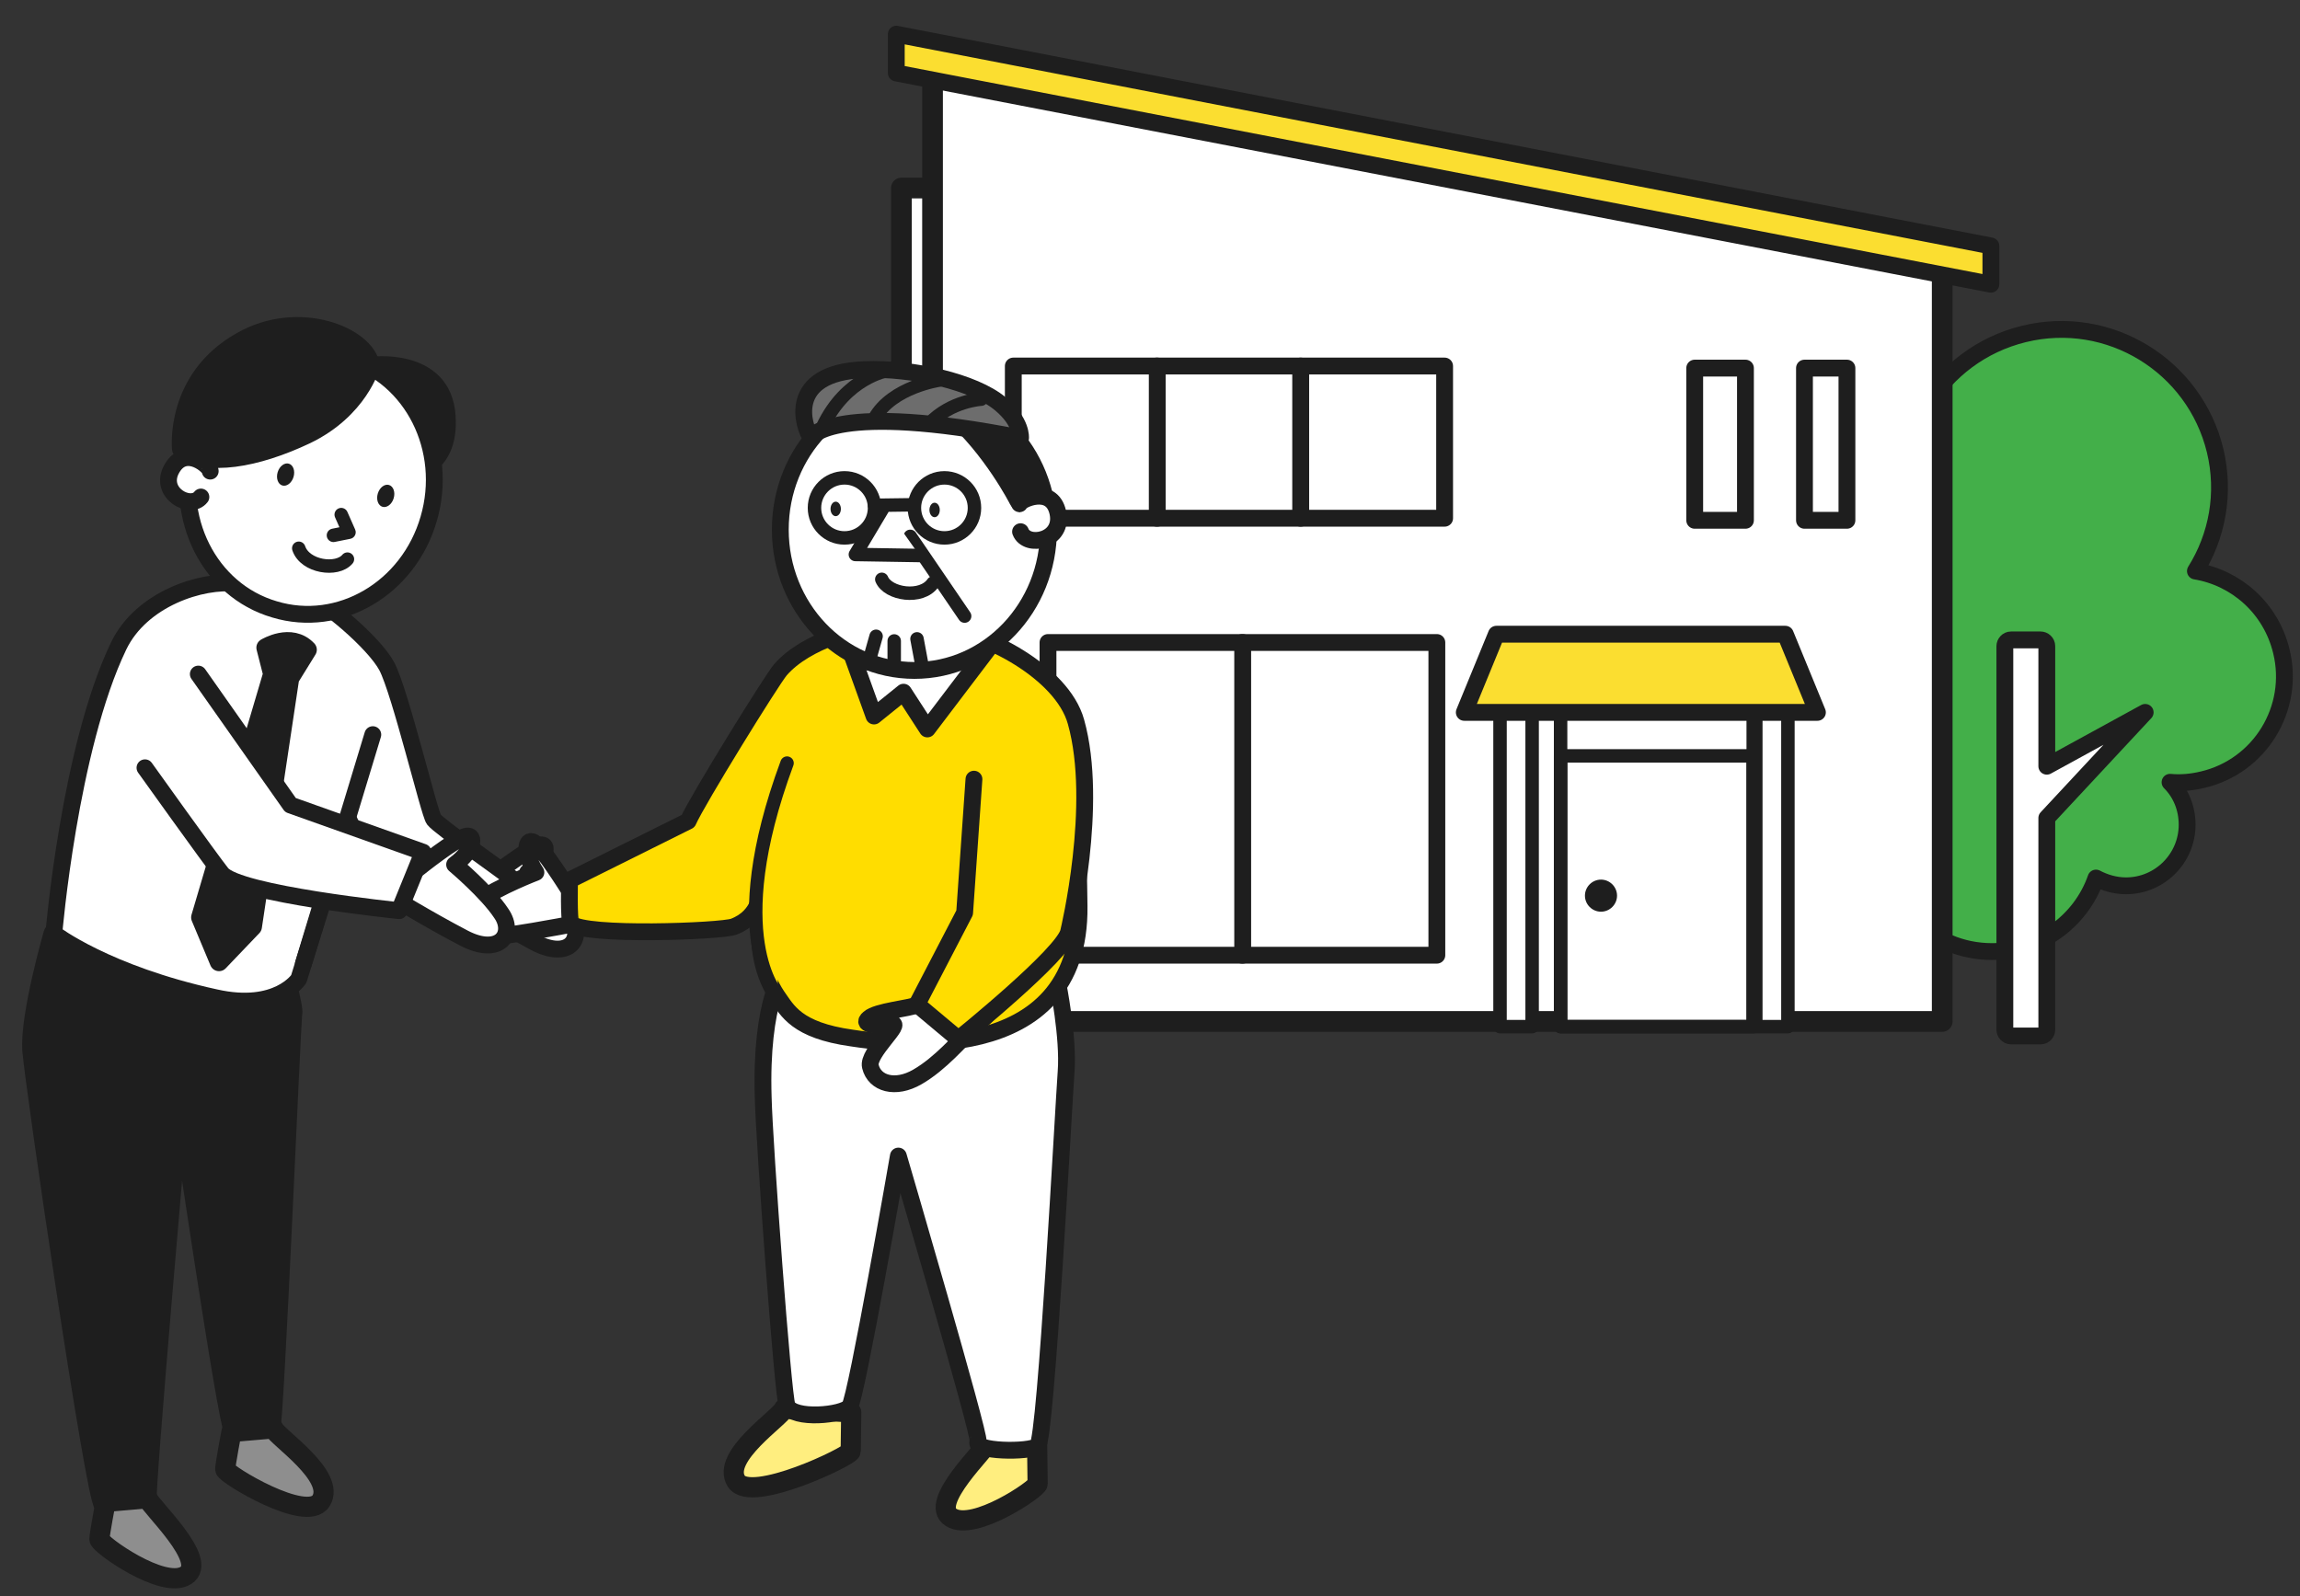 <?xml version="1.0" encoding="utf-8"?>
<!-- Generator: Adobe Illustrator 19.2.1, SVG Export Plug-In . SVG Version: 6.00 Build 0)  -->
<svg version="1.1" id="Layer_1" xmlns="http://www.w3.org/2000/svg" xmlns:xlink="http://www.w3.org/1999/xlink" x="0px" y="0px"
	 viewBox="0 0 444.2 308.3" style="enable-background:new 0 0 444.2 308.3;" xml:space="preserve">
<rect x="0" y="0" width="444.2" height="308.3" fill="#333333" stroke="none"/>
<style type="text/css">
	.st0{fill:none;}
	.st1{fill:#43AF49;stroke:#1E1E1E;stroke-width:3.25;stroke-linecap:round;stroke-linejoin:round;stroke-miterlimit:10;}
	.st2{fill:#FFFFFF;stroke:#1E1E1E;stroke-width:3.25;stroke-linecap:round;stroke-linejoin:round;stroke-miterlimit:10;}
	.st3{fill:#FFFFFF;stroke:#1E1E1E;stroke-width:4;stroke-linecap:round;stroke-linejoin:round;stroke-miterlimit:10;}
	.st4{fill:#FBDE30;stroke:#1E1E1E;stroke-width:3.25;stroke-linecap:round;stroke-linejoin:round;stroke-miterlimit:10;}
	.st5{fill:#FFFFFF;stroke:#1E1E1E;stroke-width:2.6;stroke-linecap:round;stroke-linejoin:round;stroke-miterlimit:10;}
	.st6{fill:none;stroke:#1E1E1E;stroke-width:2.6;stroke-linecap:round;stroke-linejoin:round;stroke-miterlimit:10;}
	.st7{fill:#1E1E1E;}
	.st8{fill:#1E1E1E;stroke:#1E1E1E;stroke-width:3.575;stroke-linecap:round;stroke-linejoin:round;stroke-miterlimit:10;}
	.st9{fill:#8E8E8E;stroke:#1E1E1E;stroke-width:3.9;stroke-linecap:round;stroke-linejoin:round;stroke-miterlimit:10;}
	.st10{fill:none;stroke:#1E1E1E;stroke-width:3.25;stroke-linecap:round;stroke-linejoin:round;stroke-miterlimit:10;}
	.st11{fill:#FFFFFF;stroke:#1E1E1E;stroke-width:3.25;stroke-miterlimit:10;}
	.st12{fill:#FFEE7F;stroke:#1E1E1E;stroke-width:3.9;stroke-linecap:round;stroke-linejoin:round;stroke-miterlimit:10;}
	.st13{fill:#FFDD00;stroke:#1E1E1E;stroke-width:3.25;stroke-linecap:round;stroke-linejoin:round;stroke-miterlimit:10;}
	.st14{fill:#FFDD00;stroke:#1E1E1E;stroke-width:2.6;stroke-linecap:round;stroke-linejoin:round;stroke-miterlimit:10;}
	.st15{fill:#1E1E1E;stroke:#1E1E1E;stroke-width:3.9;stroke-linecap:round;stroke-linejoin:round;stroke-miterlimit:10;}
	.st16{fill:#6D6D6D;stroke:#1E1E1E;stroke-width:3.25;stroke-linecap:round;stroke-linejoin:round;stroke-miterlimit:10;}
	.st17{fill:#6D6D6D;stroke:#1E1E1E;stroke-width:2.6;stroke-linecap:round;stroke-linejoin:round;stroke-miterlimit:10;}
</style>
<g>
	<rect class="st0" width="444.2" height="308.3"/>
	<g>
		<g>
			<g>
				<g>
					<path class="st1" d="M371,109.9c0.3-0.1,0.5-0.1,0.8-0.1c-1.5-2.5-2.7-5.3-3.4-8.4c-4-16.4,6.1-32.9,22.5-36.9
						c16.4-4,32.9,6.1,36.9,22.5c2,8.3,0.4,16.6-3.8,23.3c7.9,1.3,14.6,7.2,16.6,15.5c2.7,11-4.1,22.2-15.2,24.8
						c-2.1,0.5-4.2,0.7-6.3,0.5c2.1,2.1,3.3,5,3.3,8.2c0,6.5-5.3,11.8-11.8,11.8c-2.1,0-4.1-0.6-5.8-1.5
						c-2.9,8.3-10.8,14.2-20.1,14.2c-11.8,0-21.3-9.5-21.3-21.3c0-4.4,1.3-8.4,3.6-11.8c-5.9-2.7-10.5-7.9-12.1-14.6
						C352.2,124.4,359.4,112.7,371,109.9z"/>
					<path class="st2" d="M388.4,200.1h5.7c0.7,0,1.2-0.6,1.2-1.2V158l19-20.4l-19,10.4v-23.2c0-0.7-0.6-1.2-1.2-1.2h-5.7
						c-0.7,0-1.2,0.6-1.2,1.2v74.1C387.2,199.5,387.7,200.1,388.4,200.1z"/>
				</g>
				<g>
					
						<rect x="174.1" y="36.3" transform="matrix(-1 -1.224647e-16 1.224647e-16 -1 366.188 126.618)" class="st3" width="18" height="54"/>
					<polygon class="st3" points="375.1,51.2 180.1,14.1 180.1,197.3 375.1,197.3 					"/>
					<polygon class="st4" points="384.5,54.9 173.1,14.1 173.1,6.6 384.5,47.5 					"/>
					<rect x="327.3" y="71.1" class="st2" width="9.8" height="29.4"/>
					<rect x="348.5" y="71.1" class="st2" width="8.2" height="29.4"/>
					<g>
						<rect x="251.2" y="70.7" class="st2" width="27.8" height="29.4"/>
						<rect x="223.4" y="70.7" class="st2" width="27.8" height="29.4"/>
						<rect x="195.7" y="70.7" class="st2" width="27.8" height="29.4"/>
					</g>
					<rect x="239.9" y="124.1" class="st2" width="37.6" height="60.4"/>
					<rect x="301.4" y="133.6" class="st5" width="37.2" height="64.7"/>
					<rect x="289.7" y="133.6" class="st5" width="6.2" height="64.7"/>
					<rect x="339.1" y="133.6" class="st5" width="6.2" height="64.7"/>
					<rect x="301.4" y="146" class="st6" width="37.2" height="52.3"/>
					<polygon class="st4" points="344.8,122.5 289,122.5 282.8,137.6 351,137.6 					"/>
					<rect x="202.4" y="124.1" class="st2" width="37.6" height="60.4"/>
					<g>
						<circle class="st7" cx="309.2" cy="173" r="2.4"/>
						<path class="st7" d="M309.2,171.2c1,0,1.8,0.8,1.8,1.8s-0.8,1.8-1.8,1.8c-1,0-1.8-0.8-1.8-1.8S308.2,171.2,309.2,171.2
							 M309.2,169.9c-1.7,0-3.1,1.4-3.1,3.1c0,1.7,1.4,3.1,3.1,3.1c1.7,0,3.1-1.4,3.1-3.1C312.3,171.3,310.9,169.9,309.2,169.9
							L309.2,169.9z"/>
					</g>
				</g>
			</g>
			<g>
				<g>
					<path class="st2" d="M92.1,168.5l3.1,0.6c0,0,7.3-5.6,9.1-5.9c1.8-0.3,1.3,2.6-2.4,5.3c0,0,5.8,5.1,8.4,9
						c2.5,3.9-0.5,8-7.1,4.5c-6.5-3.5-13.6-7.9-13.6-7.9L92.1,168.5z"/>
					<path class="st8" d="M10.2,180.3c0,0-4.6,15.9-4.1,22.6s12.2,86.3,13.8,87.7c1.5,1.3,9.7,1.1,8.6-0.9
						c-0.5-0.9,6.2-76.9,6.2-76.9s9.1,62.1,10.4,63.9s6,2.6,7.2-0.2c0.8-1.9,4-79.5,4.3-80.7c0.3-1.3-2.3-10.3-2.3-10.3L10.2,180.3z
						"/>
					<path class="st2" d="M98.9,169.7c-1.9-1.6-13.9-9.9-15.1-11.4c-0.9-1.1-6.5-24.7-9.1-29.6c-2.4-4.5-11.9-12.6-16.1-14.3
						c0,0-4.5-3.1-13-1.7c-6.5-0.8-18.3,2.9-22.7,12.1c-9.5,19.8-12.5,55.5-12.5,55.5s10.1,7.8,31.2,12.4c12,2.7,16.1-3.6,16.1-3.6
						l9.6-30.9c0,0,6.1,13.9,8.4,14.9c2.2,0.9,21.5,4,21.5,4L98.9,169.7z"/>
					<path class="st9" d="M28.5,289.4c0.5,1.6,11.9,12.1,7.4,14.9c-4.4,2.8-16.7-6-16.7-7c0-0.9,1.2-7.2,1.2-7.2L28.5,289.4z"/>
					<path class="st9" d="M52.8,275.9c0.5,1.6,12.2,9.2,9.2,14c-2.8,4.4-18.5-5.2-18.5-6.1c0-0.9,1.2-7.2,1.2-7.2L52.8,275.9z"/>
					<line class="st10" x1="58.6" y1="186.1" x2="72" y2="141.9"/>
					<path class="st8" d="M51.3,125.1c0,0,4.9-3,8.1,0.4L56,131l-7.2,48l-6.5,6.8l-3.6-8.6l13.9-47L51.3,125.1z"/>
					<g>
						<path class="st8" d="M71.6,70.7c0,0,13.9-1.9,14.6,9.7c0.7,10.2-7,10.7-7,10.7L71.6,70.7z"/>
						<path class="st11" d="M37.3,86.5C41.2,73.1,54.5,65.2,67.1,69c12.6,3.8,19.6,17.8,15.7,31.2c-3.9,13.5-17.3,21.3-29.8,17.5
							C40.4,114,33.4,100,37.3,86.5z"/>
						
							<ellipse transform="matrix(0.289 -0.957 0.957 0.289 -48.456 118.022)" class="st7" cx="55.2" cy="91.6" rx="2.2" ry="1.6"/>
						
							<ellipse transform="matrix(0.289 -0.957 0.957 0.289 -38.617 139.423)" class="st7" cx="74.5" cy="95.7" rx="2.2" ry="1.6"/>
						<path class="st2" d="M40.6,91c0.2-0.7-4.7-5.2-7.4-0.5s3.6,8.1,5.6,5.5"/>
						<polyline class="st5" points="65.9,99.4 67.4,102.8 64.4,103.4 						"/>
						<path class="st5" d="M57.7,105.9c1.2,3.6,7.4,4.5,9.4,2.1"/>
						<path class="st8" d="M71.6,70.7c0,0-2.3,8.4-12.5,13.3c-9.7,4.6-19.2,6.2-24.1,2.7c0,0-1.4-13.5,11.6-20.8
							C57.8,59.5,70.8,65,71.6,70.7z"/>
					</g>
				</g>
				<g>
					<g>
						<path class="st2" d="M112.7,171.9l-3.1-0.5c0,0-4.9-7.8-6.5-8.7c-1.6-0.9-2.1,2,0.4,5.8c0,0-7.3,2.8-11,5.5
							c-3.7,2.8-2.3,7.7,5,6.7c7.3-1,15.5-2.7,15.5-2.7L112.7,171.9z"/>
						<g>
							<g>
								<path class="st12" d="M191.1,278.2c-0.5,1.6-11.9,12.1-7.4,14.9c4.4,2.8,16.7-5.6,16.7-6.5c0-0.9-0.1-7.7-0.1-7.7
									L191.1,278.2z"/>
								<path class="st12" d="M151.4,272.1c-0.5,1.6-12.2,9.2-9.2,14c2.8,4.4,22.1-4.9,22.1-5.8c0-0.9,0.1-7.5,0.1-7.5L151.4,272.1z
									"/>
								<path class="st2" d="M204.3,190c0,0,2.1,10.3,1.6,17c-0.5,6.8-3.9,71-5.5,72.3c-1.5,1.3-12.7,1.1-11.5-0.9
									c0.5-0.9-15.4-55.1-15.4-55.1s-8.1,46.7-9.4,48.4s-10.9,2.6-12.1-0.2c-0.8-1.9-4.4-50.6-4.6-59.5c-0.6-18.5,4-25.4,4.4-23.8
									L204.3,190z"/>
								<path class="st13" d="M208.4,175c0.4,31.9-36.6,26.6-43.9,25.5c-10.7-1.5-12.4-5.3-14.4-8.1c-5.9-8.8-2.4-20.2-2.4-20.2
									c-1.1-0.2-0.5,4.7-6,6.8c-2.4,0.9-28.9,1.9-31.4-0.6c-0.5-0.5-0.3-8.4-0.3-8.4c6.8-3.4,22.9-11.4,22.9-11.4
									c1.7-3.9,16.1-27.2,17.8-29.2c5-5.8,15.6-8.4,20.1-8.8c0,0,12.8-2,23.6,5.4C203.1,131.9,207.9,131.3,208.4,175z"/>
							</g>
						</g>
						<path class="st2" d="M190.3,156.7c0,0-0.3,18-1,21c-0.7,3.1-10.8,15.7-12.2,16.4s-7.8,1.2-9.3,2.6c-1.6,1.3,1.7,1.5,4.3,1.1
							c2.6-0.5-4.7,5.6-4,8.2c0.8,3.3,4.8,4.5,9.1,2c4.5-2.6,8.2-7.1,10.4-9.1c4.8-4.4,15.4-14.8,16.8-18.2s1.9-23.2,1.9-23.2"/>
						<path class="st13" d="M182.8,121.7c7,0.4,22.3,8,25,17.7c4.5,16-1.4,40.5-1.4,40.5c-0.7,4.2-21.3,20.8-21.3,20.8l-8-6.7
							l9.2-17.7l1.8-25.8"/>
						<polyline class="st2" points="163,122.2 168.8,138.3 174.5,133.7 179.1,140.8 193.6,121.7 						"/>
					</g>
					<path class="st14" d="M150.1,192.1c0,0-10.5-11.2,1.9-44.7"/>
					<g>
						<g>
							<g>
								<ellipse class="st11" cx="176.6" cy="102.3" rx="25.9" ry="27.2"/>
								<path class="st5" d="M180.2,112.6c-2.2,3.2-8.7,2.2-9.9-0.7"/>
								<line class="st5" x1="175.8" y1="103.6" x2="186.3" y2="119"/>
								<g>
									<circle class="st6" cx="163.1" cy="98.1" r="5.8"/>
									<circle class="st6" cx="182.4" cy="98.1" r="5.8"/>
									<line class="st6" x1="168.9" y1="97.6" x2="176.4" y2="97.5"/>
									<ellipse class="st7" cx="180.5" cy="98.5" rx="1" ry="1.4"/>
									<ellipse class="st7" cx="161.4" cy="98.3" rx="1" ry="1.4"/>
								</g>
								<polyline class="st5" points="170.8,97.7 165.2,107.1 177.6,107.3 								"/>
							</g>
							<path class="st15" d="M196.8,96.5c0,0-5-9.9-13.1-17l10.6,3c0,0,6.6,7.5,7.7,17.3C201.9,100,196.8,96.5,196.8,96.5z"/>
							<path class="st2" d="M196.9,97.3c0-0.7,6.2-3.7,7.4,1.7c1.2,5.5-6,6.9-7.2,3.7"/>
							<path class="st16" d="M197.1,84.6c0,0,0.3-3.1-3.9-6.6c-5-4.2-17-7-26.3-6.6c-15.4,0.6-11.6,11.3-10.3,13.1
								C156.6,84.4,161.2,77.5,197.1,84.6z"/>
						</g>
						<line class="st5" x1="172.7" y1="123.8" x2="172.7" y2="129.3"/>
						<line class="st5" x1="178.2" y1="129.3" x2="177.1" y2="123.4"/>
						<line class="st5" x1="167.7" y1="128.2" x2="169.2" y2="122.9"/>
						<path class="st17" d="M171.3,71.6c0,0-7.9,1.3-12.4,10.8"/>
						<path class="st17" d="M181.5,73.4c0,0-9.2,1.3-12.6,7.4"/>
						<path class="st17" d="M189.5,77.1c0,0-5.8,0.3-10,4.7"/>
					</g>
				</g>
				<g>
					<path class="st2" d="M77.6,167.1l3.2,0.6c0,0,7.4-5.9,9.3-6.2c1.8-0.3,1.4,2.8-2.3,5.5c0,0,6.3,5.3,9,9.4
						c2.8,4-0.3,8.4-7.2,4.8c-6.9-3.6-14.4-8.2-14.4-8.2L77.6,167.1z"/>
					<path class="st2" d="M38.3,130.2l17.8,25.3l25.6,9.1l-4.6,11.3c0,0-31.2-3.2-34.3-7.2c-2.3-2.9-14.8-20.4-14.8-20.4"/>
				</g>
			</g>
		</g>
	</g>
</g>
</svg>
